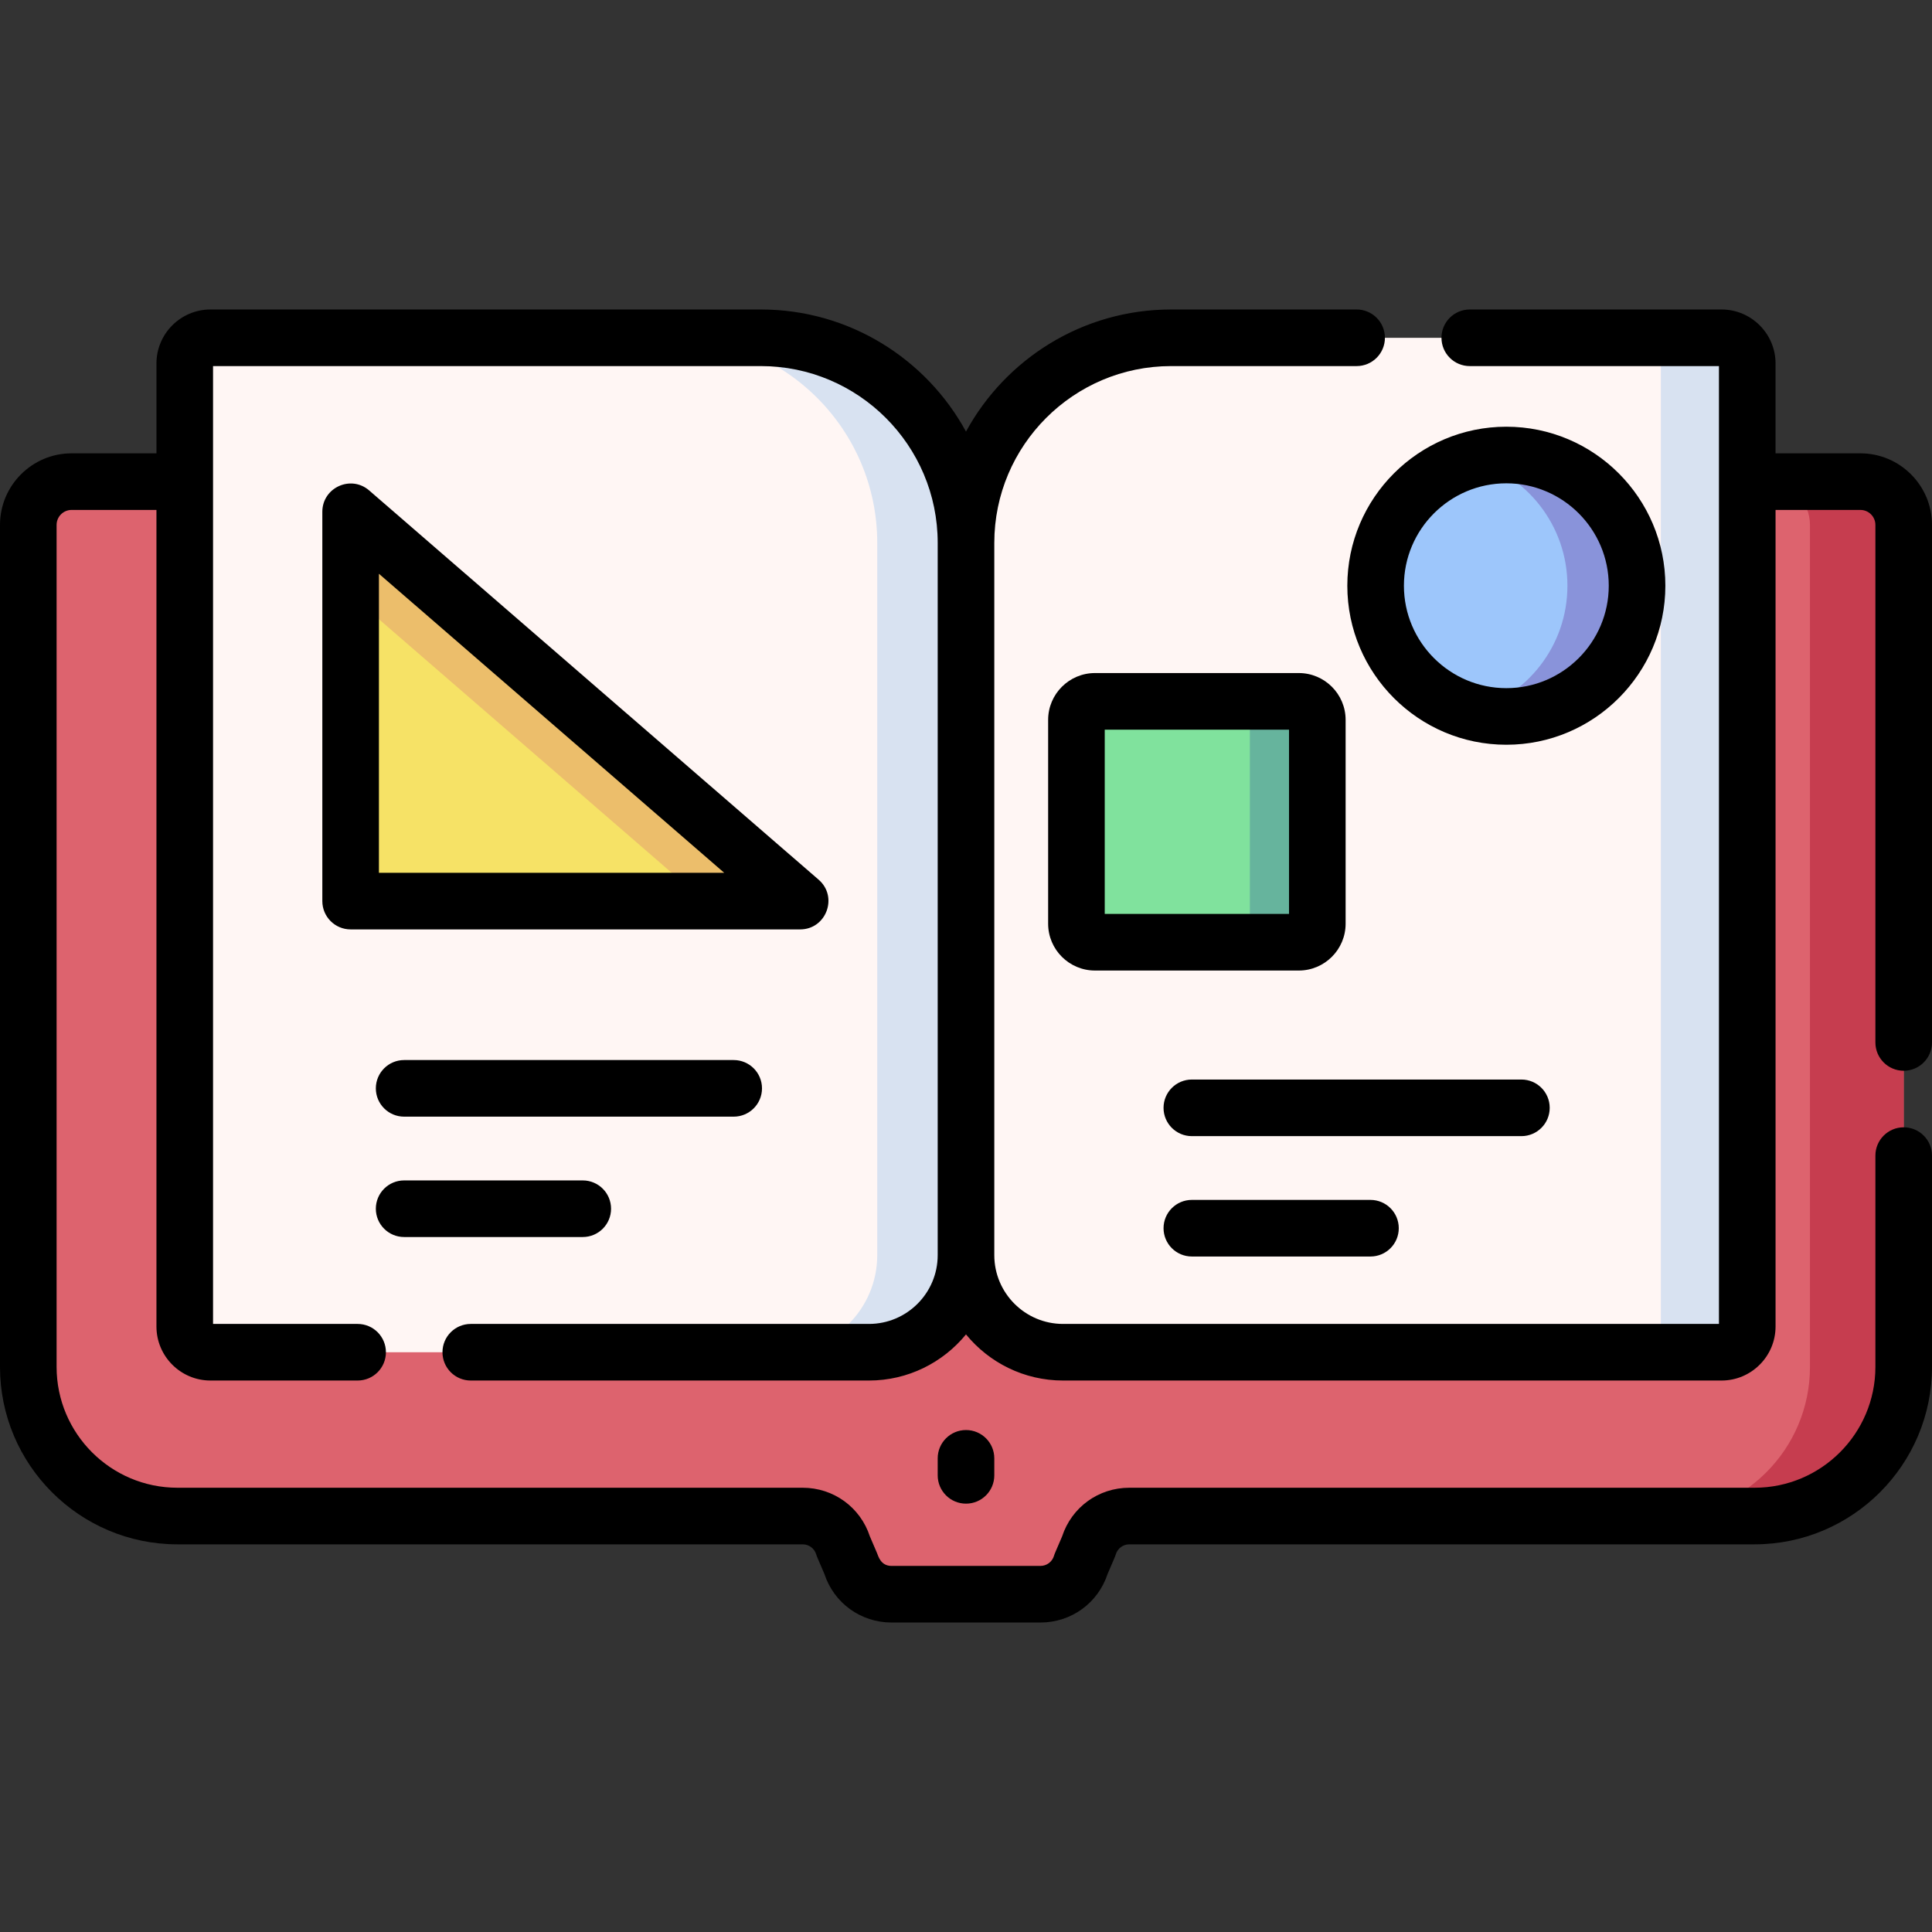 <svg id="Capa_1" enable-background="new 0 0 512 512" height="512" viewBox="0 0 512 512" width="512" xmlns="http://www.w3.org/2000/svg"><rect x="0" y="0" width="512" height="512" fill="#333333" stroke="none"/><g><path d="m18.973 127.638c-6.336 0-11.472 5.136-11.472 11.472v223.134c0 21.826 17.693 39.519 39.519 39.519h165.69c4.97 0 9.351 3.258 10.782 8.018l2.009 4.684c1.43 4.759 5.812 8.018 10.782 8.018h39.436c4.97 0 9.351-3.258 10.782-8.018l2.009-4.684c1.43-4.759 5.812-8.018 10.782-8.018h165.691c21.826 0 39.519-17.693 39.519-39.519v-223.133c0-6.336-5.136-11.472-11.472-11.472h-179.024l-58.57 79.742-65.712-79.742h-170.751z" fill="#dd636e"/><g><path d="m493.028 127.638h-24.842c6.336 0 11.472 5.136 11.472 11.472v223.134c0 21.826-17.693 39.519-39.519 39.519h24.842c21.826 0 39.519-17.693 39.519-39.519v-223.133c0-6.336-5.136-11.473-11.472-11.473z" fill="#c63d4f"/></g><path d="m456.222 358.356h-174.499c-14.206 0-25.723-11.516-25.723-25.723l-30-11.68v-164.338l30-12.741c0-30.02 24.336-54.356 54.356-54.356h145.865c3.765 0 6.818 3.052 6.818 6.818v255.203c.001 3.765-3.052 6.817-6.817 6.817z" fill="#fff6f4"/><path d="m456.222 89.517h-22.901c3.765 0 6.818 3.052 6.818 6.818v255.203c0 3.765-3.052 6.818-6.818 6.818h22.901c3.765 0 6.818-3.052 6.818-6.818v-255.203c0-3.765-3.053-6.818-6.818-6.818z" fill="#d8e2f1"/><path d="m230.278 358.356h-174.499c-3.765 0-6.818-3.052-6.818-6.818v-255.203c0-3.765 3.052-6.818 6.818-6.818h145.865c30.02 0 54.356 24.336 54.356 54.356v188.76c0 14.207-11.516 25.723-25.722 25.723z" fill="#fff6f4"/><path d="m201.644 89.517h-23.521c30.02 0 54.356 24.336 54.356 54.356v188.76c0 14.206-11.516 25.723-25.723 25.723h23.521c14.206 0 25.723-11.516 25.723-25.723v-188.76c0-30.02-24.336-54.356-54.356-54.356z" fill="#d8e2f1"/><path d="m92.92 135.638v103.163h119.122z" fill="#f6e266"/><path d="m186.672 238.801h25.37l-119.122-103.163v21.971z" fill="#ecbe6b"/><circle cx="399.197" cy="155.225" fill="#9dc6fb" r="34.641"/><path d="m399.197 120.584c-3.196 0-6.288.442-9.227 1.252 14.651 4.04 25.414 17.453 25.414 33.389s-10.763 29.349-25.414 33.389c2.939.81 6.03 1.252 9.227 1.252 19.132 0 34.641-15.509 34.641-34.641s-15.509-34.641-34.641-34.641z" fill="#8993da"/><path d="m344.192 249.703h-54.016c-2.712 0-4.91-2.198-4.91-4.91v-54.016c0-2.712 2.198-4.91 4.91-4.91h54.016c2.712 0 4.91 2.198 4.91 4.91v54.016c0 2.711-2.198 4.91-4.91 4.91z" fill="#80e29d"/><path d="m344.192 185.866h-17.876c2.712 0 4.91 2.198 4.91 4.91v54.016c0 2.712-2.198 4.91-4.91 4.91h17.876c2.712 0 4.91-2.198 4.91-4.91v-54.016c.001-2.712-2.198-4.91-4.91-4.91z" fill="#66b49d"/><g><path d="m504.5 283.759c4.143 0 7.5-3.357 7.5-7.5v-137.148c0-10.462-8.511-18.973-18.972-18.973h-22.488v-23.803c0-7.896-6.423-14.318-14.318-14.318h-66.715c-4.143 0-7.5 3.357-7.5 7.5s3.357 7.5 7.5 7.5h66.033v253.839h-173.816c-10.048 0-18.223-8.175-18.223-18.223v-188.76c0-25.837 21.02-46.856 46.855-46.856h49.164c4.143 0 7.5-3.357 7.5-7.5s-3.357-7.5-7.5-7.5h-49.164c-23.432 0-43.862 13.098-54.356 32.356-10.494-19.258-30.924-32.356-54.356-32.356h-145.866c-7.895 0-14.317 6.423-14.317 14.318v23.803h-22.488c-10.462 0-18.973 8.511-18.973 18.973v223.134c0 25.927 21.093 47.02 47.02 47.02h165.69c1.672 0 3.118 1.075 3.6 2.677.207.691.325.843 2.151 5.138 2.534 7.739 9.637 12.904 17.821 12.904h39.437c8.184 0 15.285-5.166 17.821-12.904 1.876-4.411 1.947-4.455 2.151-5.138.481-1.602 1.928-2.677 3.599-2.677h165.691c25.926 0 47.019-21.093 47.019-47.02v-55.998c0-4.143-3.357-7.5-7.5-7.5s-7.5 3.357-7.5 7.5v55.998c0 17.655-14.363 32.02-32.019 32.02h-165.691c-8.184 0-15.286 5.166-17.821 12.904-1.883 4.428-1.941 4.44-2.151 5.138-.481 1.601-1.928 2.677-3.599 2.677h-39.437c-2.926 0-3.521-2.622-3.889-3.474l-1.861-4.34c-2.534-7.739-9.638-12.905-17.822-12.905h-165.69c-17.655 0-32.02-14.364-32.02-32.02v-223.134c0-2.19 1.782-3.973 3.973-3.973h22.488v216.4c0 7.895 6.423 14.317 14.317 14.317h38.996c4.143 0 7.5-3.357 7.5-7.5s-3.357-7.5-7.5-7.5h-38.313v-253.838h145.184c25.836 0 46.855 21.02 46.855 46.856v188.76c0 10.048-8.175 18.223-18.223 18.223h-105.516c-4.143 0-7.5 3.357-7.5 7.5s3.357 7.5 7.5 7.5h105.517c10.36 0 19.626-4.769 25.723-12.224 6.097 7.456 15.363 12.224 25.723 12.224h174.498c7.896 0 14.318-6.423 14.318-14.317v-216.4h22.488c2.19 0 3.972 1.782 3.972 3.973v137.148c0 4.142 3.357 7.499 7.5 7.499z"/><path d="m248.5 386.474v4.509c0 4.143 3.357 7.5 7.5 7.5s7.5-3.357 7.5-7.5v-4.509c0-4.143-3.357-7.5-7.5-7.5s-7.5 3.358-7.5 7.5z"/><path d="m107.101 280.924c-4.143 0-7.5 3.357-7.5 7.5s3.357 7.5 7.5 7.5h87.337c4.143 0 7.5-3.357 7.5-7.5s-3.357-7.5-7.5-7.5z"/><path d="m107.101 327.824h47.337c4.143 0 7.5-3.357 7.5-7.5s-3.357-7.5-7.5-7.5h-47.337c-4.143 0-7.5 3.357-7.5 7.5s3.357 7.5 7.5 7.5z"/><path d="m410.688 293.588c0-4.143-3.357-7.5-7.5-7.5h-87.337c-4.143 0-7.5 3.357-7.5 7.5s3.357 7.5 7.5 7.5h87.337c4.143 0 7.5-3.357 7.5-7.5z"/><path d="m315.852 317.988c-4.143 0-7.5 3.357-7.5 7.5s3.357 7.5 7.5 7.5h47.337c4.143 0 7.5-3.357 7.5-7.5s-3.357-7.5-7.5-7.5z"/><path d="m216.952 233.131-119.122-103.163c-4.841-4.192-12.41-.753-12.41 5.67v103.163c0 4.143 3.357 7.5 7.5 7.5h119.122c6.93 0 10.144-8.635 4.91-13.17zm-116.532-1.83v-79.246l91.506 79.246z"/><path d="m441.338 155.225c0-23.237-18.904-42.142-42.141-42.142s-42.142 18.904-42.142 42.142c0 23.236 18.904 42.141 42.142 42.141 23.237 0 42.141-18.905 42.141-42.141zm-42.141 27.141c-14.966 0-27.142-12.175-27.142-27.141s12.176-27.142 27.142-27.142 27.141 12.176 27.141 27.142-12.175 27.141-27.141 27.141z"/><path d="m356.603 244.792v-54.017c0-6.843-5.567-12.41-12.41-12.41h-54.017c-6.843 0-12.41 5.567-12.41 12.41v54.017c0 6.843 5.567 12.41 12.41 12.41h54.017c6.842.001 12.41-5.567 12.41-12.41zm-15-2.589h-48.837v-48.837h48.837z"/></g></g></svg>